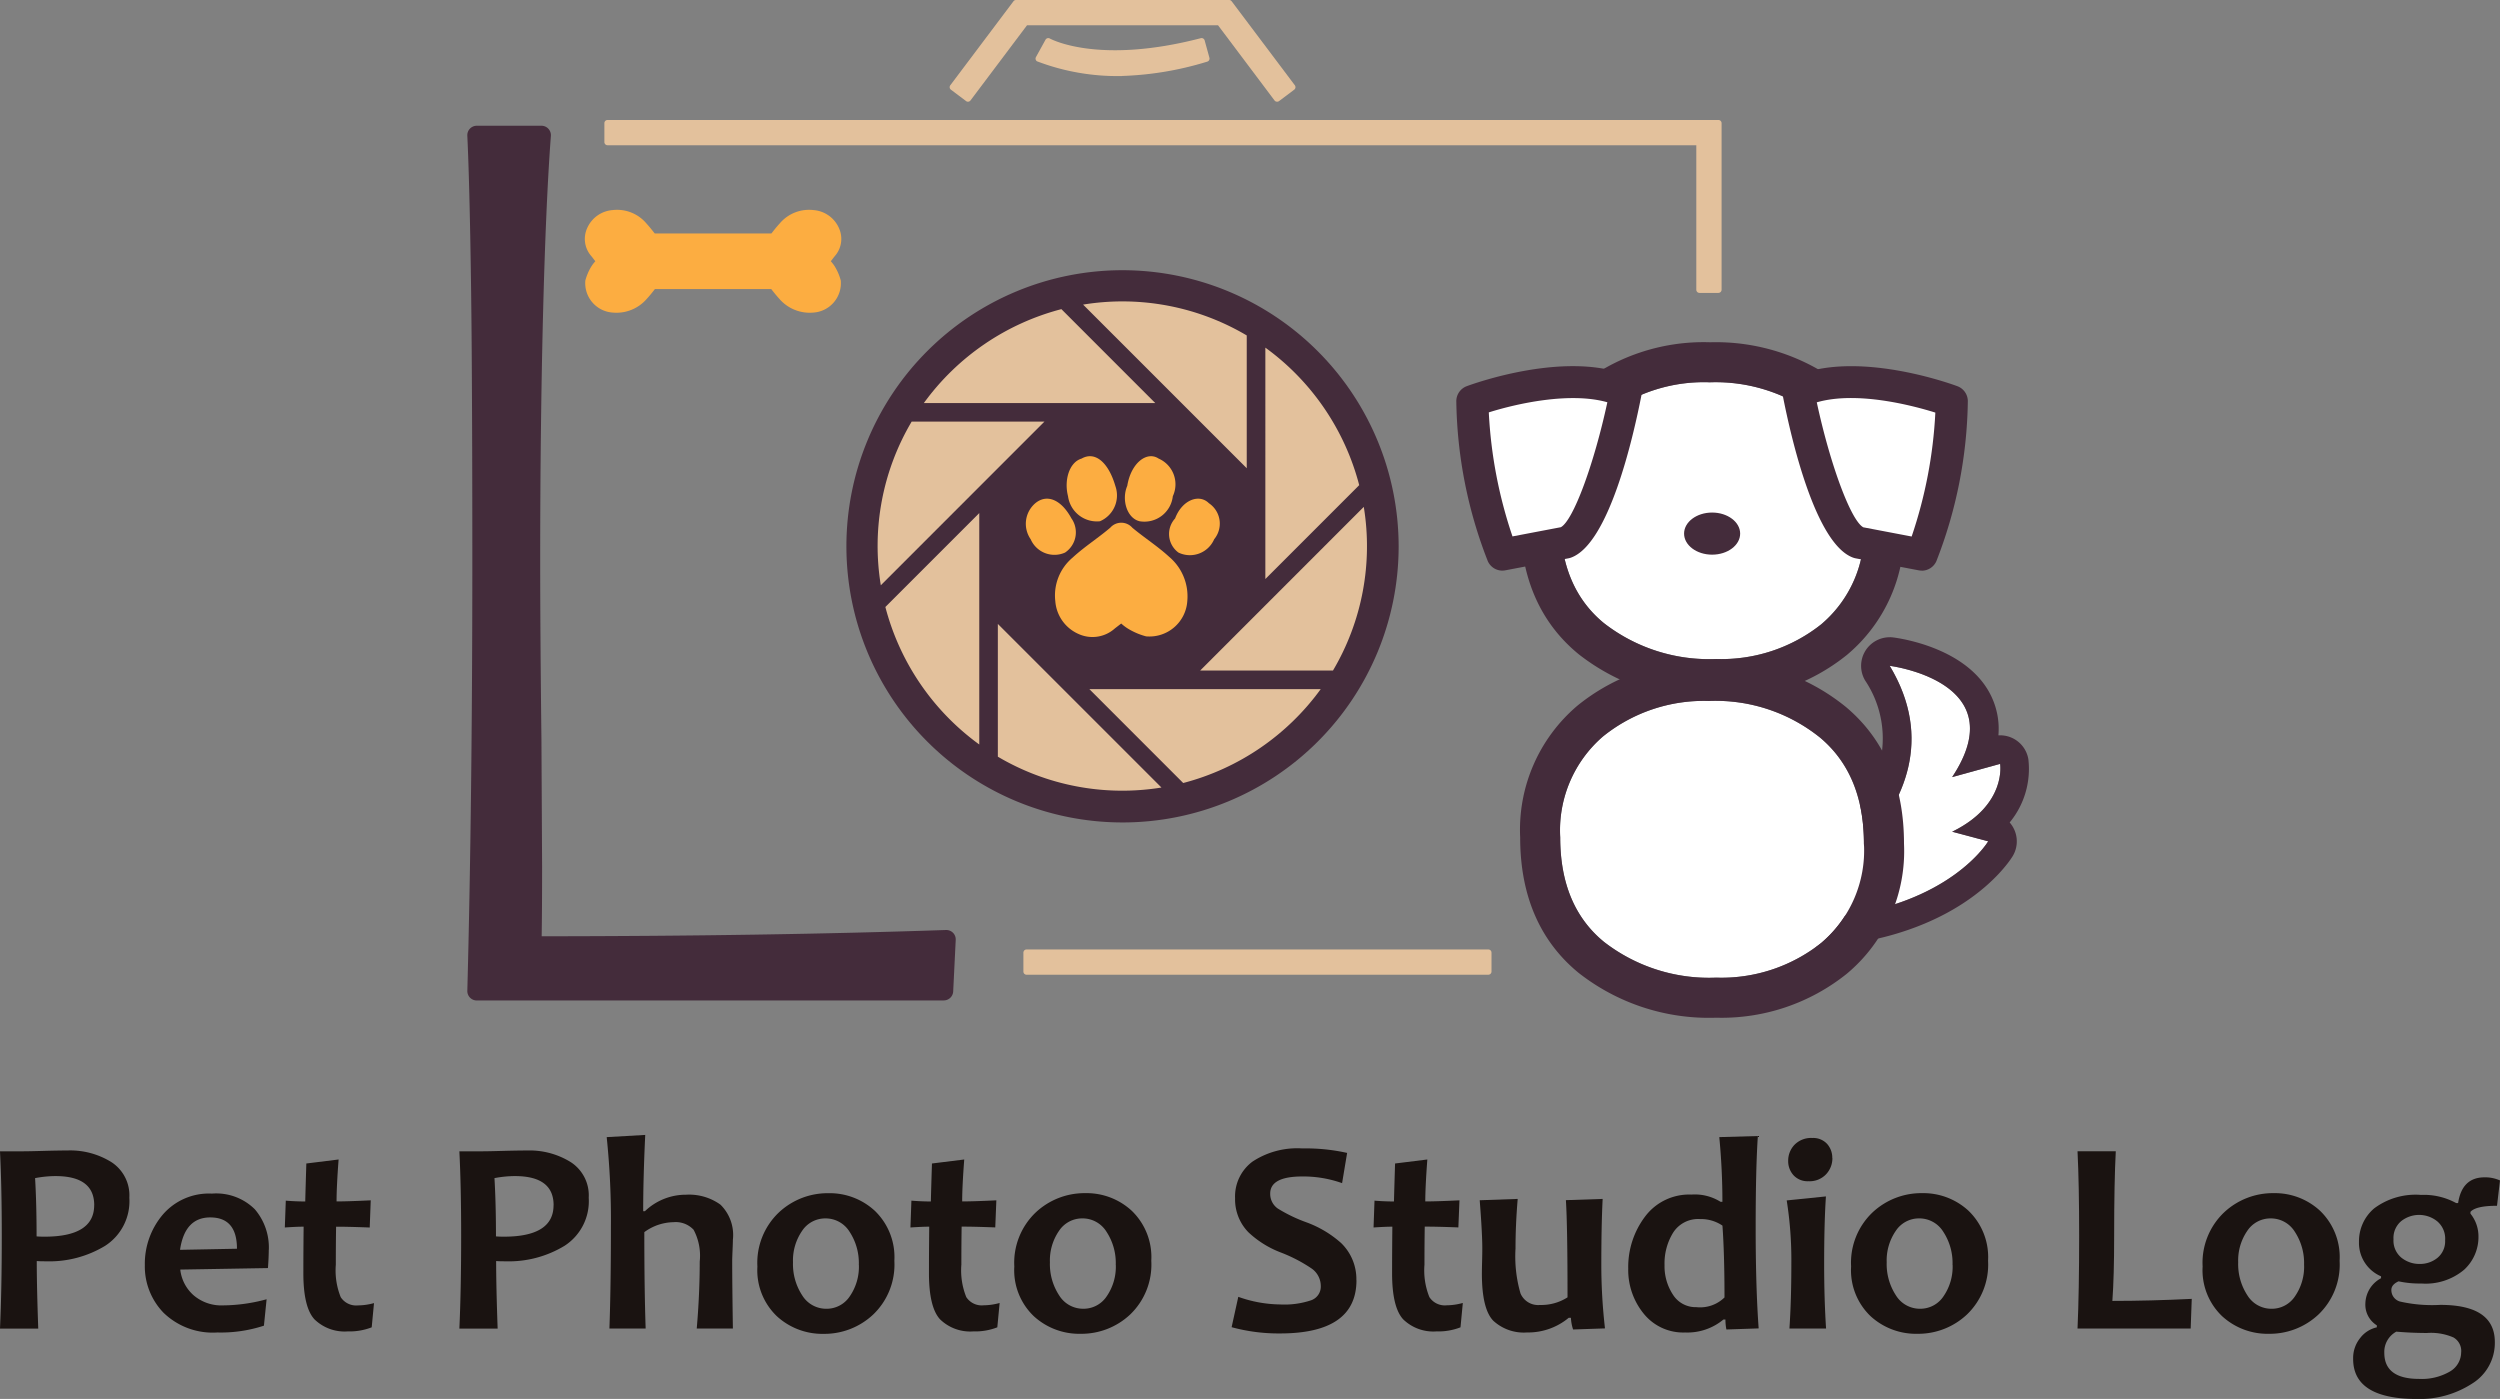 <svg xmlns="http://www.w3.org/2000/svg" xmlns:xlink="http://www.w3.org/1999/xlink" width="187.236" height="104.772" viewBox="0 0 187.236 104.772">
  <rect x="0" y="0" width="187.236" height="104.772" fill="#808080" stroke="none"/>
  <defs>
    <clipPath id="clip-path">
      <rect id="長方形_1" data-name="長方形 1" width="116.971" height="76.219" fill="none"/>
    </clipPath>
  </defs>
  <g id="グループ_26" data-name="グループ 26" transform="translate(-390 -30)">
    <g id="グループ_2" data-name="グループ 2" transform="translate(425 30)">
      <g id="グループ_1" data-name="グループ 1" clip-path="url(#clip-path)">
        <path id="パス_1" data-name="パス 1" d="M35.685,85.426H.71A.709.709,0,0,1,0,84.7C.248,75.315.375,64.47.375,52.465c0-5.842-.015-11-.047-15.767C.293,31.433.179,24.431,0,20.655a.709.709,0,0,1,.708-.743H5.55a.709.709,0,0,1,.708.763c-.5,6.6-.8,18.486-.8,31.79,0,3.592.031,8.1.093,13.391v0L5.6,75.4c0,2.281-.011,4-.032,5.217,11.165-.007,21.348-.165,30.281-.47a.716.716,0,0,1,.529.211.707.707,0,0,1,.2.533l-.189,3.855a.709.709,0,0,1-.708.675" transform="translate(0 -10.495)" fill="#442c3b"/>
        <path id="パス_2" data-name="パス 2" d="M80.71,42.788a20.68,20.68,0,1,0,20.681,20.681A20.7,20.7,0,0,0,80.71,42.788" transform="translate(-31.64 -22.551)" fill="#442c3b"/>
        <path id="パス_3" data-name="パス 3" d="M73.232,98.585a18.476,18.476,0,0,1-7.033-10.3l7.033-7.033Z" transform="translate(-34.89 -42.826)" fill="#e3c19c"/>
        <path id="パス_4" data-name="パス 4" d="M96.265,111.053a18.327,18.327,0,0,1-12.254-2.31V98.8Z" transform="translate(-44.278 -52.071)" fill="#e3c19c"/>
        <path id="パス_5" data-name="パス 5" d="M115.83,109.124a18.489,18.489,0,0,1-10.3,7.033l-7.03-7.033Z" transform="translate(-51.914 -57.514)" fill="#e3c19c"/>
        <path id="パス_6" data-name="パス 6" d="M128.3,80.266a18.286,18.286,0,0,1-2.307,12.257h-9.947Z" transform="translate(-61.16 -42.304)" fill="#e3c19c"/>
        <path id="パス_7" data-name="パス 7" d="M133.4,65.348l-7.03,7.033V55.05a18.472,18.472,0,0,1,7.03,10.3" transform="translate(-66.602 -29.014)" fill="#e3c19c"/>
        <path id="パス_8" data-name="パス 8" d="M109.767,50.279v9.947L97.51,47.969a18.273,18.273,0,0,1,12.257,2.31" transform="translate(-51.393 -25.156)" fill="#e3c19c"/>
        <path id="パス_9" data-name="パス 9" d="M89.625,55.987H72.295a18.481,18.481,0,0,1,10.3-7.033Z" transform="translate(-38.103 -25.801)" fill="#e3c19c"/>
        <path id="パス_10" data-name="パス 10" d="M77.467,66.767,65.213,79.024a18.273,18.273,0,0,1,2.31-12.257Z" transform="translate(-34.245 -35.19)" fill="#e3c19c"/>
        <path id="パス_11" data-name="パス 11" d="M98.026,90.322l-.475.366a2.508,2.508,0,0,1-2.7.434,2.922,2.922,0,0,1-1.767-2.465,3.7,3.7,0,0,1,1.3-3.271c.878-.812,1.906-1.46,2.818-2.239a1.1,1.1,0,0,1,1.652.007c.9.75,1.9,1.388,2.758,2.178a3.871,3.871,0,0,1,1.358,3.3,2.843,2.843,0,0,1-3.088,2.656,5.1,5.1,0,0,1-1.325-.559,3.456,3.456,0,0,1-.535-.4" transform="translate(-49.047 -43.628)" fill="#fcad41"/>
        <path id="パス_12" data-name="パス 12" d="M91.886,80.447A1.822,1.822,0,0,1,91.4,83,1.941,1.941,0,0,1,88.826,82a2.027,2.027,0,0,1,.346-2.695c.905-.747,1.978-.227,2.713,1.147" transform="translate(-46.635 -41.615)" fill="#fcad41"/>
        <path id="パス_13" data-name="パス 13" d="M98.549,74.465A2.106,2.106,0,0,1,97.4,77.116a2.18,2.18,0,0,1-2.392-1.878c-.306-1.18.082-2.537,1.015-2.815,1.039-.59,2.028.332,2.527,2.042" transform="translate(-50.019 -38.077)" fill="#fcad41"/>
        <path id="パス_14" data-name="パス 14" d="M111.582,80.447A1.725,1.725,0,0,0,111.838,83,1.979,1.979,0,0,0,114.512,82a1.837,1.837,0,0,0-.392-2.695c-.748-.747-2.027-.227-2.538,1.147" transform="translate(-58.577 -41.615)" fill="#fcad41"/>
        <path id="パス_15" data-name="パス 15" d="M104.306,74.465c-.448,1.049-.016,2.43.926,2.651a2.142,2.142,0,0,0,2.487-1.878,2.1,2.1,0,0,0-1.061-2.815c-.882-.59-2.077.332-2.351,2.042" transform="translate(-54.881 -38.077)" fill="#fcad41"/>
        <path id="パス_16" data-name="パス 16" d="M105.139,31.951H103.72a.237.237,0,0,1-.236-.236V20.892H21.941a.236.236,0,0,1-.236-.236V19.236A.237.237,0,0,1,21.941,19h83.2a.237.237,0,0,1,.236.236V31.714a.237.237,0,0,1-.236.236" transform="translate(-11.44 -10.014)" fill="#e3c19c"/>
        <path id="パス_17" data-name="パス 17" d="M122.88,152.246H88.294a.237.237,0,0,1-.236-.236V150.59a.237.237,0,0,1,.236-.236H122.88a.237.237,0,0,1,.236.236v1.419a.237.237,0,0,1-.236.236" transform="translate(-46.411 -79.244)" fill="#e3c19c"/>
        <path id="パス_18" data-name="パス 18" d="M100.9,7.618a.233.233,0,0,1-.189-.094L96.48,1.893H82.175L77.94,7.524a.235.235,0,0,1-.331.047l-1.134-.853a.237.237,0,0,1-.092-.155.24.24,0,0,1,.045-.176L81.16.095A.237.237,0,0,1,81.348,0H97.307A.237.237,0,0,1,97.5.095l4.732,6.292a.24.24,0,0,1,.045.176.237.237,0,0,1-.092.155l-1.134.853a.234.234,0,0,1-.142.047" transform="translate(-40.256 -0.001)" fill="#e3c19c"/>
        <path id="パス_19" data-name="パス 19" d="M96.472,8.882a16.891,16.891,0,0,1-6.375-1.1.236.236,0,0,1-.087-.318l.717-1.3a.236.236,0,0,1,.143-.114.241.241,0,0,1,.182.023c.035.019,3.584,1.984,11.305-.025a.238.238,0,0,1,.288.166l.358,1.3a.237.237,0,0,1-.169.292,24.176,24.176,0,0,1-6.363,1.071" transform="translate(-47.424 -3.188)" fill="#e3c19c"/>
        <path id="パス_20" data-name="パス 20" d="M37.34,37.49a2.706,2.706,0,0,0-.315-.415l.284-.368a1.947,1.947,0,0,0,.337-2.093,2.268,2.268,0,0,0-1.914-1.372,2.876,2.876,0,0,0-2.539,1.008c-.218.236-.419.488-.615.743h-8.74c-.2-.255-.4-.507-.616-.743a2.875,2.875,0,0,0-2.539-1.008,2.268,2.268,0,0,0-1.913,1.372,1.947,1.947,0,0,0,.336,2.093c.088.113.175.227.284.368a2.732,2.732,0,0,0-.314.415,3.959,3.959,0,0,0-.434,1.029,2.207,2.207,0,0,0,2.063,2.4,3,3,0,0,0,2.56-1.054c.207-.225.4-.464.586-.707h8.714c.188.243.379.481.586.707a3.006,3.006,0,0,0,2.56,1.054,2.207,2.207,0,0,0,2.062-2.4,3.941,3.941,0,0,0-.434-1.029" transform="translate(-9.803 -17.508)" fill="#fcad41"/>
        <path id="パス_21" data-name="パス 21" d="M206.372,124.4s15.523-7.994,8.924-18.962c0,0,9.419,1.177,4.678,8.335l3.594-.992s.514,3.078-3.594,5.082l2.7.719s-3.75,6.346-16.3,5.819" transform="translate(-108.769 -55.573)" fill="#fff"/>
        <path id="パス_22" data-name="パス 22" d="M212.909,103.052s9.419,1.178,4.678,8.335l3.594-.991s.514,3.078-3.594,5.081l2.7.719s-3.457,5.85-14.84,5.85q-.709,0-1.459-.031s15.523-7.994,8.924-18.962m0-2.142a2.143,2.143,0,0,0-1.836,3.247,7.782,7.782,0,0,1,1.04,6.386c-1.585,5.61-9.036,9.529-9.111,9.568a2.143,2.143,0,0,0,.894,4.044c.521.022,1.042.033,1.548.033,12.462,0,16.518-6.62,16.685-6.9a2.143,2.143,0,0,0-.236-2.505,6.3,6.3,0,0,0,1.4-4.738,2.142,2.142,0,0,0-2.113-1.79c-.044,0-.087,0-.131,0a5.627,5.627,0,0,0-.5-2.856c-1.683-3.663-6.8-4.4-7.381-4.475a2.112,2.112,0,0,0-.266-.017" transform="translate(-106.383 -53.185)" fill="#442c3b"/>
        <path id="パス_23" data-name="パス 23" d="M192.633,78.647a12.015,12.015,0,0,1-7.888,2.613,12.831,12.831,0,0,1-8.407-2.684q-3.274-2.685-3.274-7.818a9.28,9.28,0,0,1,3.2-7.561,12.035,12.035,0,0,1,7.959-2.66,12.475,12.475,0,0,1,8.313,2.754q3.274,2.756,3.274,7.937a9.059,9.059,0,0,1-3.18,7.417" transform="translate(-91.214 -31.907)" fill="#fff"/>
        <path id="パス_24" data-name="パス 24" d="M180.884,57.2a12.473,12.473,0,0,1,8.313,2.754q3.274,2.755,3.274,7.937a9.058,9.058,0,0,1-3.18,7.417,12.013,12.013,0,0,1-7.888,2.613A12.829,12.829,0,0,1,173,75.234q-3.274-2.685-3.274-7.818a9.279,9.279,0,0,1,3.2-7.561,12.035,12.035,0,0,1,7.959-2.66m0-3a15,15,0,0,0-9.876,3.353,12.184,12.184,0,0,0-4.285,9.867c0,4.347,1.47,7.758,4.371,10.137A15.8,15.8,0,0,0,181.4,80.917a14.982,14.982,0,0,0,9.793-3.3,11.961,11.961,0,0,0,4.275-9.734c0-4.364-1.46-7.807-4.342-10.232A15.44,15.44,0,0,0,180.884,54.2" transform="translate(-87.872 -28.564)" fill="#442c3b"/>
        <path id="パス_25" data-name="パス 25" d="M192.633,129.111a12.015,12.015,0,0,1-7.888,2.613,12.831,12.831,0,0,1-8.407-2.684q-3.274-2.685-3.274-7.818a9.28,9.28,0,0,1,3.2-7.561,12.035,12.035,0,0,1,7.959-2.66,12.475,12.475,0,0,1,8.313,2.754q3.274,2.756,3.274,7.937a9.059,9.059,0,0,1-3.18,7.417" transform="translate(-91.214 -58.504)" fill="#fff"/>
        <path id="パス_26" data-name="パス 26" d="M180.884,107.659a12.473,12.473,0,0,1,8.313,2.754q3.274,2.755,3.274,7.937a9.058,9.058,0,0,1-3.18,7.417,12.013,12.013,0,0,1-7.888,2.613A12.829,12.829,0,0,1,173,125.7q-3.274-2.685-3.274-7.818a9.279,9.279,0,0,1,3.2-7.561,12.035,12.035,0,0,1,7.959-2.66m0-3a15,15,0,0,0-9.876,3.353,12.184,12.184,0,0,0-4.285,9.867c0,4.347,1.47,7.758,4.371,10.137a15.8,15.8,0,0,0,10.308,3.364,14.982,14.982,0,0,0,9.793-3.3,11.961,11.961,0,0,0,4.275-9.734c0-4.364-1.46-7.807-4.342-10.232a15.441,15.441,0,0,0-10.244-3.459" transform="translate(-87.872 -55.161)" fill="#442c3b"/>
        <path id="パス_27" data-name="パス 27" d="M159.145,61.942s7.211-2.7,11.493-.676c0,0-2.028,10.366-4.507,11.268l-4.732.9a33.067,33.067,0,0,1-2.254-11.493" transform="translate(-83.878 -31.893)" fill="#fff"/>
        <path id="パス_28" data-name="パス 28" d="M160.063,73.3a1.2,1.2,0,0,1-1.091-.706,34.049,34.049,0,0,1-2.359-11.946,1.2,1.2,0,0,1,.777-1.16c.314-.118,7.739-2.856,12.426-.637a1.2,1.2,0,0,1,.662,1.312c-.649,3.316-2.461,11.14-5.273,12.162a1.19,1.19,0,0,1-.185.051l-4.732.9a1.207,1.207,0,0,1-.224.021m-1.018-11.847a34.123,34.123,0,0,0,1.774,9.287l3.623-.69c.93-.509,2.477-4.7,3.482-9.356-2.788-.793-6.764.092-8.879.758" transform="translate(-82.543 -30.563)" fill="#442c3b"/>
        <path id="パス_29" data-name="パス 29" d="M222.277,61.942s-7.211-2.7-11.493-.676c0,0,2.028,10.366,4.507,11.268l4.732.9a33.068,33.068,0,0,0,2.254-11.493" transform="translate(-111.094 -31.893)" fill="#fff"/>
        <path id="パス_30" data-name="パス 30" d="M218.689,73.3a1.257,1.257,0,0,1-.225-.021l-4.732-.9a1.2,1.2,0,0,1-.185-.051c-2.811-1.023-4.624-8.846-5.272-12.162a1.2,1.2,0,0,1,.662-1.312c4.686-2.219,12.112.519,12.426.637a1.2,1.2,0,0,1,.776,1.16A34.043,34.043,0,0,1,219.78,72.6a1.2,1.2,0,0,1-1.091.706m-4.379-3.25,3.622.69a34.1,34.1,0,0,0,1.774-9.281c-1.74-.542-5.895-1.632-8.879-.768,1,4.658,2.552,8.848,3.483,9.359" transform="translate(-109.76 -30.564)" fill="#442c3b"/>
        <path id="パス_31" data-name="パス 31" d="M196.873,82.743c0,.871-.942,1.577-2.1,1.577s-2.1-.706-2.1-1.577.942-1.577,2.1-1.577,2.1.706,2.1,1.577" transform="translate(-101.545 -42.779)" fill="#442c3b"/>
      </g>
    </g>
    <g id="グループ_7" data-name="グループ 7" transform="translate(34 293)">
      <path id="パス_32" data-name="パス 32" d="M9.687,6a3.976,3.976,0,0,1-1.81,3.6,8.053,8.053,0,0,1-4.441,1.162c-.32,0-.547-.007-.683-.02q0,1.917.112,5.058H0q.133-2.947.133-6.945,0-3.67-.133-6.332H1.774q.378,0,1.448-.03T5.078,2.46a5.834,5.834,0,0,1,3.273.878A2.966,2.966,0,0,1,9.687,6m-2.63.561q0-2.182-2.9-2.182a8.2,8.2,0,0,0-1.529.153q.112,1.927.112,4.364.254.021.592.021,3.721,0,3.722-2.356" transform="translate(356 -179.297)" fill="#1a1311"/>
      <path id="パス_33" data-name="パス 33" d="M32.228,13.522q0,.52-.061,1.356l-6.567.112a3,3,0,0,0,.99,1.917,3.186,3.186,0,0,0,2.223.765,12.672,12.672,0,0,0,3.253-.459l-.2,1.978a10.326,10.326,0,0,1-3.487.51,5.293,5.293,0,0,1-4.033-1.478,4.988,4.988,0,0,1-1.4-3.559A5.7,5.7,0,0,1,24.27,10.9a4.55,4.55,0,0,1,3.7-1.6,4.1,4.1,0,0,1,3.212,1.172,4.4,4.4,0,0,1,1.05,3.049m-2.386-.092q0-2.345-2-2.345-1.907,0-2.264,2.427Z" transform="translate(343.901 -182.906)" fill="#1a1311"/>
      <path id="パス_34" data-name="パス 34" d="M51.821,14.654l-.173,1.815a4.581,4.581,0,0,1-1.794.306,3.24,3.24,0,0,1-2.488-.9q-.836-.9-.836-3.457,0-1.54.02-3.487-.52,0-1.408.061l.072-2.009q.785.061,1.458.061.01-.54.081-2.845l2.417-.3q-.153,2.029-.153,3.141.856,0,2.559-.082L51.5,8.994q-1.55-.061-2.519-.061-.02,1.357-.02,2.845a5.364,5.364,0,0,0,.367,2.432,1.38,1.38,0,0,0,1.295.617,4.643,4.643,0,0,0,1.2-.173" transform="translate(332.19 -180.06)" fill="#1a1311"/>
      <path id="パス_35" data-name="パス 35" d="M82.494,6a3.975,3.975,0,0,1-1.81,3.6,8.052,8.052,0,0,1-4.44,1.162c-.32,0-.547-.007-.683-.02q0,1.917.112,5.058H72.807q.133-2.947.133-6.945,0-3.67-.133-6.332h1.774q.377,0,1.448-.03t1.855-.031a5.833,5.833,0,0,1,3.273.878A2.965,2.965,0,0,1,82.494,6m-2.63.561q0-2.182-2.9-2.182a8.2,8.2,0,0,0-1.529.153q.112,1.927.112,4.364.254.021.591.021,3.722,0,3.722-2.356" transform="translate(317.598 -179.297)" fill="#1a1311"/>
      <path id="パス_36" data-name="パス 36" d="M105.608,14.5H102.9q.223-2.58.224-5.017a4.138,4.138,0,0,0-.459-2.381,1.834,1.834,0,0,0-1.509-.567,3.788,3.788,0,0,0-2.182.745q0,4.334.1,7.22H96.36q.112-3.161.112-7.576A59.825,59.825,0,0,0,96.156.164L99.042,0q-.153,3.284-.153,5.71h.132a4.43,4.43,0,0,1,3.08-1.233,4.021,4.021,0,0,1,2.574.744,3.18,3.18,0,0,1,.933,2.621c0,.129-.009.392-.026.79s-.026.661-.026.791q0,1.7.051,5.078" transform="translate(305.282 -178)" fill="#1a1311"/>
      <path id="パス_37" data-name="パス 37" d="M130.3,14.3a5.174,5.174,0,0,1-1.581,4.017A5.329,5.329,0,0,1,125,19.769a5.03,5.03,0,0,1-3.5-1.321,4.758,4.758,0,0,1-1.458-3.717,5.2,5.2,0,0,1,1.591-4.038,5.343,5.343,0,0,1,3.732-1.458,4.978,4.978,0,0,1,3.483,1.33A4.815,4.815,0,0,1,130.3,14.3m-2.662.306a4.264,4.264,0,0,0-.693-2.483,2.107,2.107,0,0,0-1.8-1,2.079,2.079,0,0,0-1.759.938,3.9,3.9,0,0,0-.678,2.346,4.266,4.266,0,0,0,.693,2.483,2.108,2.108,0,0,0,1.806,1,2.079,2.079,0,0,0,1.758-.938,3.9,3.9,0,0,0,.678-2.345" transform="translate(292.683 -182.871)" fill="#1a1311"/>
      <path id="パス_38" data-name="パス 38" d="M150.977,14.654l-.173,1.815a4.582,4.582,0,0,1-1.795.306,3.24,3.24,0,0,1-2.488-.9q-.836-.9-.836-3.457,0-1.54.02-3.487-.52,0-1.407.061l.072-2.009q.785.061,1.458.061.009-.54.081-2.845l2.418-.3q-.154,2.029-.154,3.141.857,0,2.559-.082l-.081,2.029q-1.551-.061-2.519-.061-.021,1.357-.02,2.845a5.358,5.358,0,0,0,.367,2.432,1.38,1.38,0,0,0,1.295.617,4.64,4.64,0,0,0,1.2-.173" transform="translate(279.889 -180.06)" fill="#1a1311"/>
      <path id="パス_39" data-name="パス 39" d="M171.021,14.3a5.175,5.175,0,0,1-1.58,4.017,5.33,5.33,0,0,1-3.722,1.448,5.03,5.03,0,0,1-3.5-1.321,4.756,4.756,0,0,1-1.458-3.717,5.2,5.2,0,0,1,1.591-4.038,5.344,5.344,0,0,1,3.732-1.458,4.979,4.979,0,0,1,3.483,1.33,4.815,4.815,0,0,1,1.453,3.738m-2.661.306a4.265,4.265,0,0,0-.694-2.483,2.106,2.106,0,0,0-1.8-1,2.08,2.08,0,0,0-1.759.938,3.9,3.9,0,0,0-.678,2.346,4.266,4.266,0,0,0,.693,2.483,2.107,2.107,0,0,0,1.805,1,2.08,2.08,0,0,0,1.759-.938,3.9,3.9,0,0,0,.678-2.345" transform="translate(271.205 -182.871)" fill="#1a1311"/>
      <path id="パス_40" data-name="パス 40" d="M204.553,12.007q0,3.987-5.731,3.987a13.369,13.369,0,0,1-3.62-.469l.5-2.274a9.57,9.57,0,0,0,3.12.571,6.279,6.279,0,0,0,2.345-.316,1.086,1.086,0,0,0,.714-1.06,1.606,1.606,0,0,0-.673-1.306,11.356,11.356,0,0,0-2.356-1.223,7.348,7.348,0,0,1-2.4-1.509,3.522,3.522,0,0,1-.99-2.539,3.253,3.253,0,0,1,1.3-2.743,6.083,6.083,0,0,1,3.737-.989,14.192,14.192,0,0,1,3.354.336l-.377,2.264a8.662,8.662,0,0,0-2.977-.5q-2.407,0-2.407,1.284a1.337,1.337,0,0,0,.56,1.112,11.278,11.278,0,0,0,2.131,1.03,8.043,8.043,0,0,1,2.61,1.55,3.76,3.76,0,0,1,1.153,2.794" transform="translate(253.039 -179.126)" fill="#1a1311"/>
      <path id="パス_41" data-name="パス 41" d="M224.388,14.654l-.173,1.815a4.585,4.585,0,0,1-1.8.306,3.238,3.238,0,0,1-2.487-.9q-.836-.9-.836-3.457,0-1.54.02-3.487-.521,0-1.408.061l.071-2.009q.786.061,1.458.061.011-.54.082-2.845l2.417-.3q-.152,2.029-.154,3.141.857,0,2.56-.082l-.082,2.029q-1.549-.061-2.519-.061-.021,1.357-.02,2.845a5.362,5.362,0,0,0,.367,2.432,1.38,1.38,0,0,0,1.295.617,4.643,4.643,0,0,0,1.2-.173" transform="translate(241.168 -180.06)" fill="#1a1311"/>
      <path id="パス_42" data-name="パス 42" d="M243.9,19.84l-2.386.081a3.285,3.285,0,0,1-.163-.877h-.163a4.755,4.755,0,0,1-3.12,1.1,3.367,3.367,0,0,1-2.534-.882q-.851-.882-.851-3.523,0-.316.015-.887c.01-.38.016-.714.016-1q0-1.132-.194-3.61l2.845-.1q-.164,1.957-.163,3.711a9.946,9.946,0,0,0,.372,3.365,1.437,1.437,0,0,0,1.463.867,3.655,3.655,0,0,0,2.06-.571q0-5.364-.122-7.28l2.753-.092q-.1,1.927-.1,5a41.646,41.646,0,0,0,.275,4.7" transform="translate(232.302 -183.35)" fill="#1a1311"/>
      <path id="パス_43" data-name="パス 43" d="M267.83,14.581l-2.417.081a3.81,3.81,0,0,1-.071-.744h-.153a4.225,4.225,0,0,1-2.865.969,3.8,3.8,0,0,1-3.11-1.418,5.169,5.169,0,0,1-1.152-3.365,6.266,6.266,0,0,1,1.254-3.89A4.125,4.125,0,0,1,262.8,4.558a3.611,3.611,0,0,1,2.172.54h.143q0-2.406-.234-4.844L267.77.173q-.163,2.377-.164,6.832,0,4.517.224,7.576m-2.559-2.315q0-3.253-.153-5.384a2.874,2.874,0,0,0-1.683-.49,2.22,2.22,0,0,0-2,1,4.373,4.373,0,0,0-.654,2.447,3.863,3.863,0,0,0,.632,2.218,2.005,2.005,0,0,0,1.755.933,2.606,2.606,0,0,0,2.1-.724" transform="translate(219.884 -178.091)" fill="#1a1311"/>
      <path id="パス_44" data-name="パス 44" d="M286.126,14.752h-2.743q.143-2.112.143-4.844a28.669,28.669,0,0,0-.347-4.752l2.937-.3q-.133,1.978-.133,5.048,0,2.62.143,4.844M286.6,1.985a1.74,1.74,0,0,1-.474,1.213,1.693,1.693,0,0,1-1.32.52,1.423,1.423,0,0,1-1.117-.448,1.561,1.561,0,0,1-.4-1.081,1.711,1.711,0,0,1,.474-1.2,1.729,1.729,0,0,1,1.331-.509A1.413,1.413,0,0,1,286.2.919a1.554,1.554,0,0,1,.392,1.066" transform="translate(206.636 -178.251)" fill="#1a1311"/>
      <path id="パス_45" data-name="パス 45" d="M303.645,14.3a5.175,5.175,0,0,1-1.58,4.017,5.33,5.33,0,0,1-3.722,1.448,5.032,5.032,0,0,1-3.5-1.321,4.757,4.757,0,0,1-1.457-3.717,5.2,5.2,0,0,1,1.59-4.038,5.344,5.344,0,0,1,3.733-1.458,4.98,4.98,0,0,1,3.482,1.33,4.817,4.817,0,0,1,1.453,3.738m-2.661.306a4.265,4.265,0,0,0-.694-2.483,2.107,2.107,0,0,0-1.8-1,2.08,2.08,0,0,0-1.759.938,3.9,3.9,0,0,0-.678,2.346,4.273,4.273,0,0,0,.693,2.483,2.108,2.108,0,0,0,1.806,1,2.08,2.08,0,0,0,1.759-.938,3.9,3.9,0,0,0,.679-2.345" transform="translate(201.251 -182.871)" fill="#1a1311"/>
      <path id="パス_46" data-name="パス 46" d="M337.826,13.643l-.081,2.223h-8.474q.122-2.763.122-6.944,0-3.834-.122-6.333h2.865q-.122,2.315-.122,6.333,0,3.069-.133,4.874,2.815,0,5.945-.153" transform="translate(182.324 -179.365)" fill="#1a1311"/>
      <path id="パス_47" data-name="パス 47" d="M359.36,14.3a5.172,5.172,0,0,1-1.581,4.017,5.329,5.329,0,0,1-3.721,1.448,5.029,5.029,0,0,1-3.5-1.321,4.758,4.758,0,0,1-1.458-3.717,5.2,5.2,0,0,1,1.591-4.038,5.343,5.343,0,0,1,3.732-1.458,4.976,4.976,0,0,1,3.482,1.33A4.814,4.814,0,0,1,359.36,14.3m-2.662.306a4.264,4.264,0,0,0-.693-2.483,2.107,2.107,0,0,0-1.805-1,2.08,2.08,0,0,0-1.759.938,3.9,3.9,0,0,0-.677,2.346,4.266,4.266,0,0,0,.693,2.483,2.108,2.108,0,0,0,1.806,1,2.08,2.08,0,0,0,1.758-.938,3.9,3.9,0,0,0,.679-2.345" transform="translate(171.864 -182.871)" fill="#1a1311"/>
      <path id="パス_48" data-name="パス 48" d="M383.949,6.946l-.224,1.9q-1.591,0-1.989.458v.132a2.7,2.7,0,0,1,.6,1.713,3.32,3.32,0,0,1-1.075,2.488,4.477,4.477,0,0,1-3.207,1.03,7.3,7.3,0,0,1-1.7-.163q-.542.245-.541.642a.887.887,0,0,0,.648.872,10.826,10.826,0,0,0,3.013.25q4.088,0,4.088,2.784a3.577,3.577,0,0,1-1.7,3.11,7.215,7.215,0,0,1-4.14,1.153q-4.772,0-4.772-3a2.39,2.39,0,0,1,.535-1.575,2.151,2.151,0,0,1,1.239-.79V17.8a1.817,1.817,0,0,1-.857-1.652,2.2,2.2,0,0,1,1.173-1.876v-.143a2.716,2.716,0,0,1-1.652-2.58,3.218,3.218,0,0,1,1.137-2.508,5.18,5.18,0,0,1,3.513-1.009,5.022,5.022,0,0,1,2.63.612h.143q.295-1.927,1.978-1.928a2.709,2.709,0,0,1,1.163.235M381.043,19.8a1.166,1.166,0,0,0-.576-1.091,4.211,4.211,0,0,0-1.983-.336q-1.142,0-2.3-.1a1.723,1.723,0,0,0-.9,1.581q0,1.958,2.61,1.958a4.187,4.187,0,0,0,2.3-.551,1.674,1.674,0,0,0,.846-1.458m-1.2-8.392a1.692,1.692,0,0,0-.591-1.4,2.163,2.163,0,0,0-2.7-.015,1.644,1.644,0,0,0-.576,1.361,1.653,1.653,0,0,0,.592,1.377,2.152,2.152,0,0,0,1.376.469,2.075,2.075,0,0,0,1.321-.454,1.6,1.6,0,0,0,.576-1.341" transform="translate(159.287 -181.54)" fill="#1a1311"/>
    </g>
  </g>
</svg>
